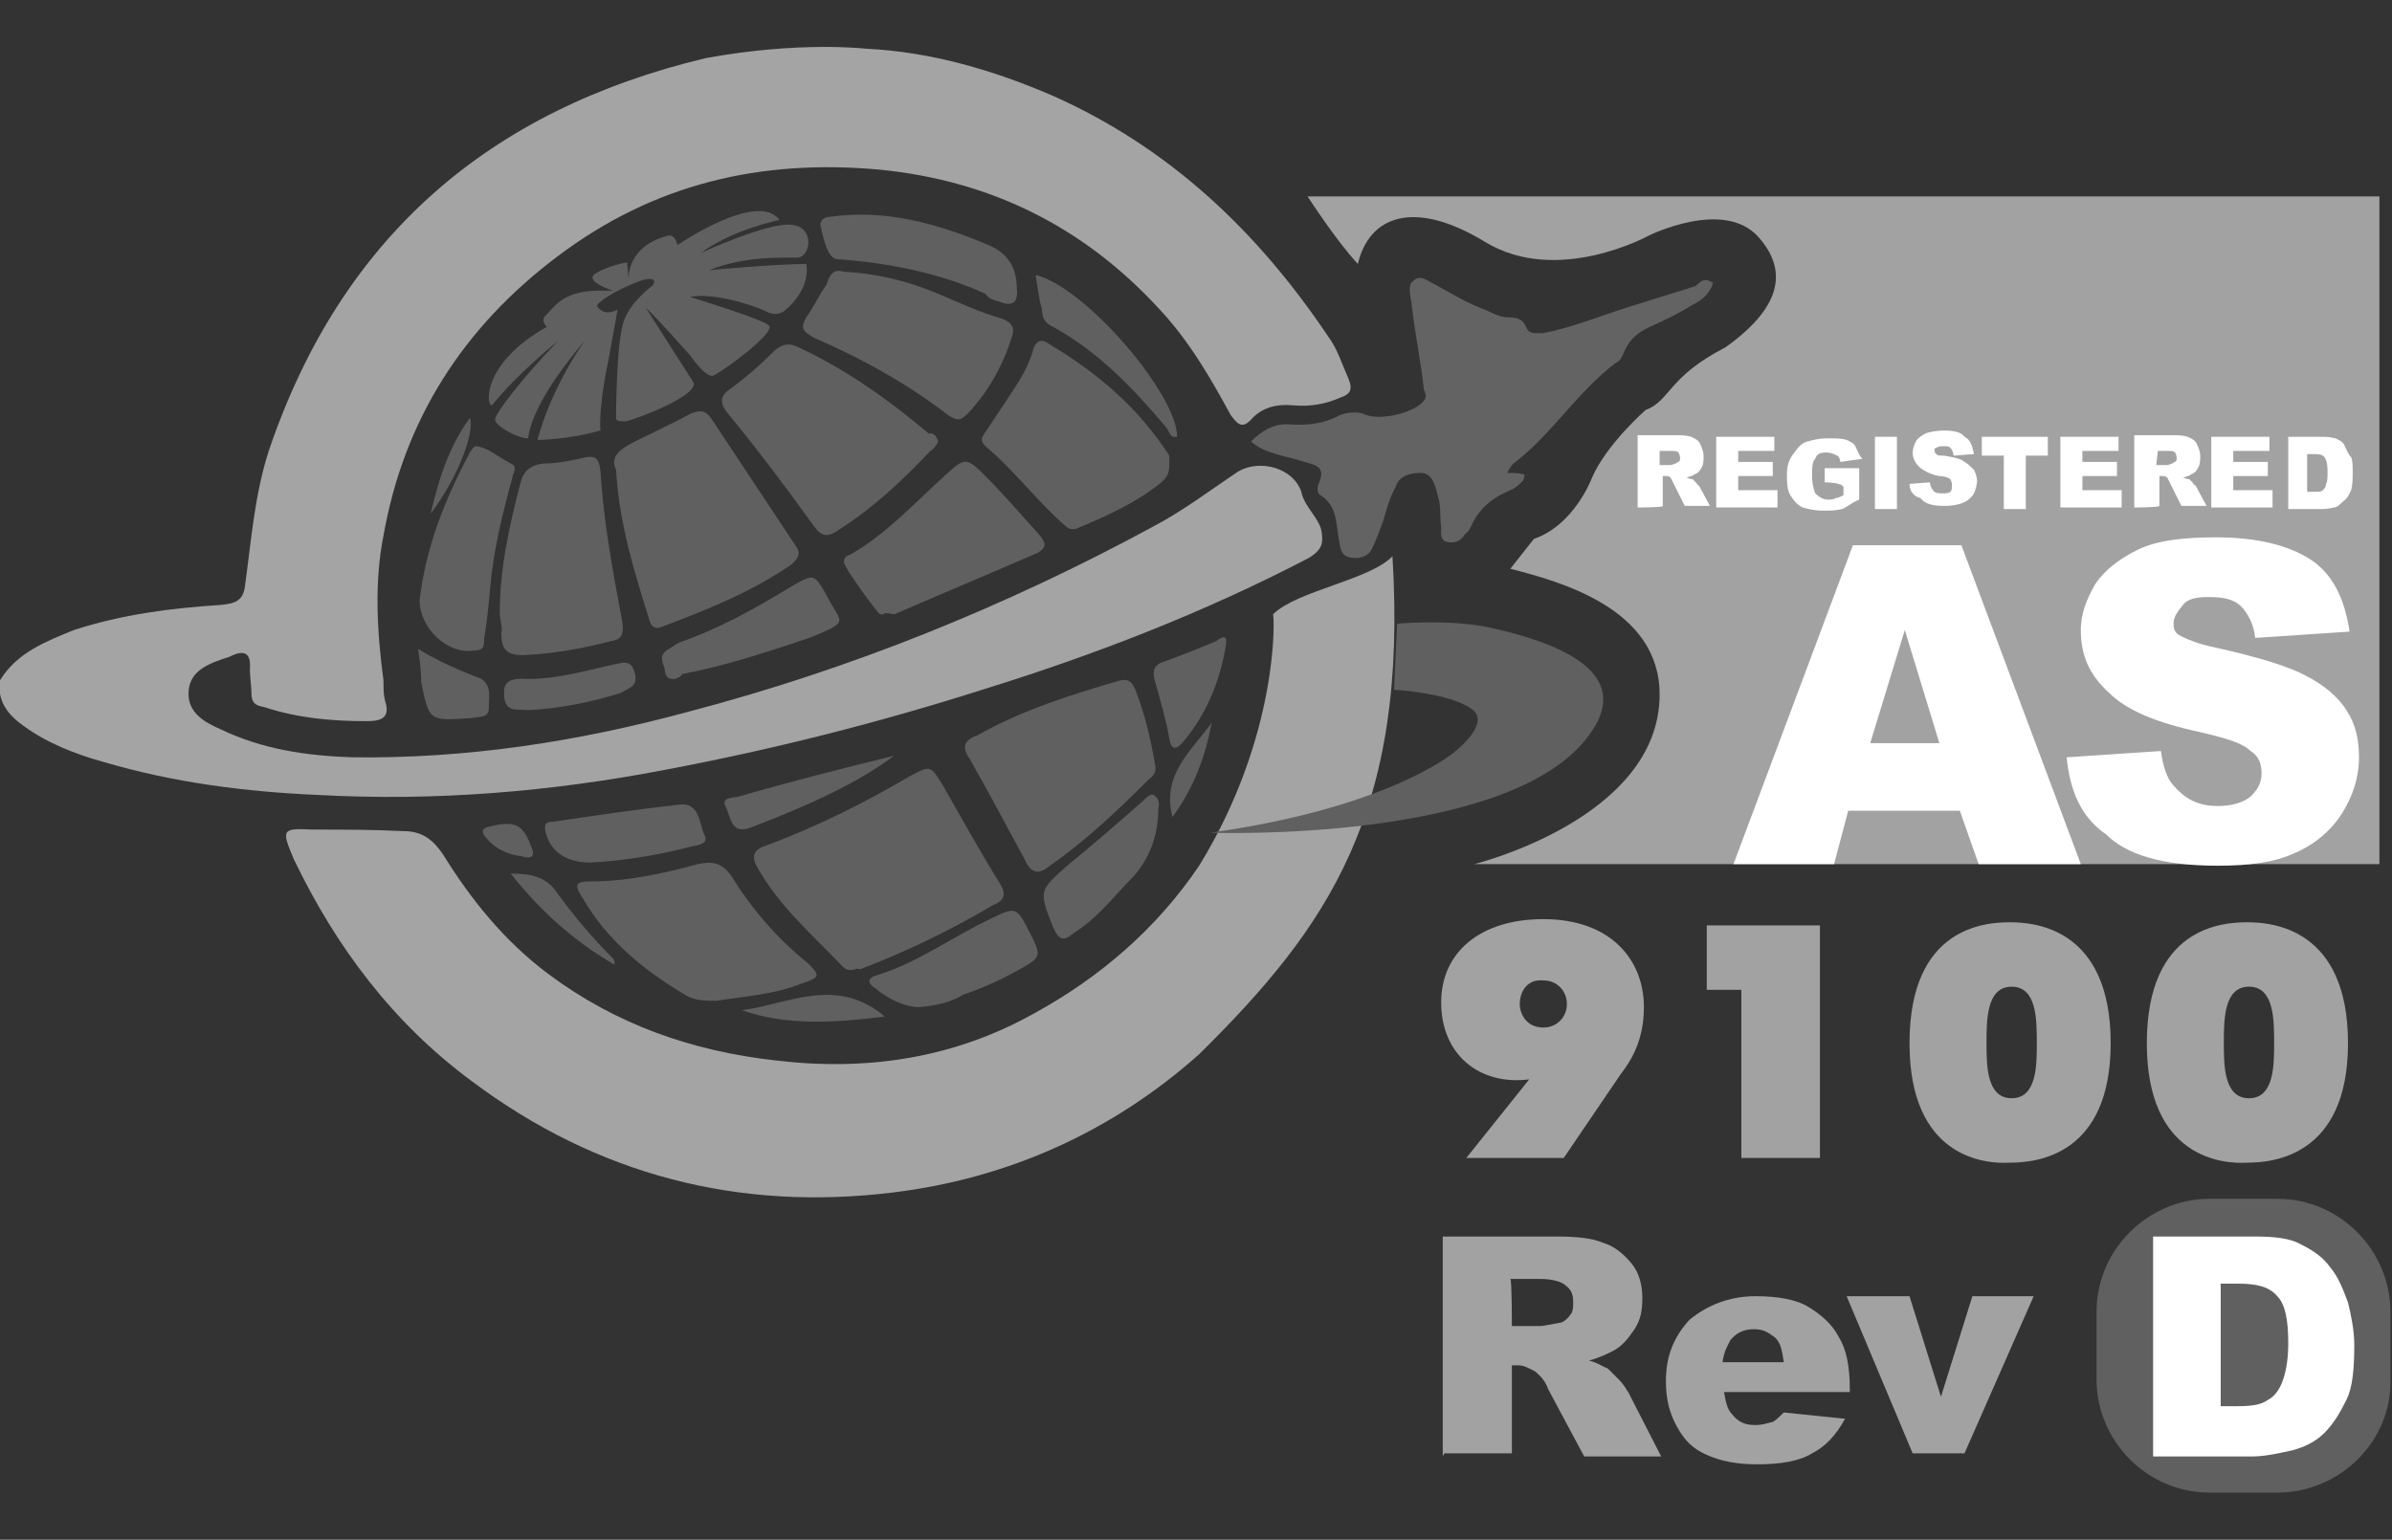<svg xmlns="http://www.w3.org/2000/svg" xmlns:xlink="http://www.w3.org/1999/xlink" id="Layer_1" x="0px" y="0px" width="152.2px" height="98px" viewBox="0 0 152.2 98" style="enable-background:new 0 0 152.2 98;" xml:space="preserve"><rect x="0" y="0" width="152.2" height="98" fill="#333333" stroke="none"/><style type="text/css">	.st0{fill:#A2A2A2;}	.st1{fill:#636363;}	.st2{fill:#A4A4A4;}	.st3{fill:#606060;}	.st4{fill:#FFFFFF;}</style><g>	<path class="st0" d="M83.2,12.5h68.2V55H93.8c0,0,11.8-2.9,11.8-10.8c0-5.5-6.4-7.2-9.5-8l1.5-1.9c2.6-0.9,3.7-3.9,3.7-3.9   c0.9-2.1,3.4-4.3,3.4-4.3c1.6-0.6,1.4-2.1,5.1-4c2.8-2,4.4-4.4,2.1-7c-2.2-2.5-7-0.1-7-0.1s-5.8,3.2-10.4,0.4s-7.4-1.6-8.1,1.4   C85,15.3,83.2,12.5,83.2,12.5z"></path>	<path class="st1" d="M109,18c-0.2,0.7-0.7,1.1-1.3,1.4c-0.8,0.5-1.6,0.9-2.5,1.3s-1.5,0.8-1.9,1.8c-0.1,0.2-0.2,0.5-0.5,0.6   c-2.5,1.9-4.1,4.6-6.5,6.4c-0.1,0.1-0.2,0.2-0.4,0.6c0.4,0,0.7,0,1.1,0.1c0,0.1,0,0.2-0.1,0.4c-0.2,0.2-0.5,0.5-0.8,0.6   c-1.2,0.5-2,1.2-2.5,2.3c-0.1,0.2-0.2,0.4-0.4,0.5c-0.2,0.4-0.6,0.6-1.1,0.5c-0.5-0.1-0.4-0.6-0.4-0.9c-0.1-0.7,0-1.4-0.2-2   c-0.2-0.8-0.4-1.5-1.1-1.5S89,30.3,88.8,31c-0.4,0.7-0.6,1.5-0.8,2.2c-0.2,0.5-0.4,1.1-0.6,1.5c-0.2,0.6-0.7,0.9-1.4,0.8   c-0.7-0.1-0.7-0.6-0.8-1.1c-0.2-1.1-0.1-2.2-1.2-2.9c-0.2-0.1-0.2-0.5-0.1-0.7c0.5-1.1-0.2-1.2-0.9-1.4c-1.2-0.4-2.5-0.5-3.4-1.3   c0.7-0.7,1.4-1.1,2.3-1.1c1.2,0.1,2.3,0,3.4-0.6c0.6-0.2,1.2-0.2,1.6,0c1.1,0.4,3.2-0.2,3.7-0.9c0.2-0.2,0.1-0.5,0-0.7   c-0.2-1.9-0.6-3.7-0.8-5.6c-0.1-0.5-0.2-1.1,0.1-1.3c0.5-0.5,0.9,0,1.4,0.2c0.9,0.5,1.9,1.1,2.9,1.5c0.6,0.2,1.1,0.6,1.8,0.6   c0.5,0,0.9,0.1,1.1,0.6s0.6,0.4,1.1,0.4c2.1-0.4,4.1-1.3,6.2-1.9c1.2-0.4,2.3-0.7,3.5-1.1C108.3,17.8,108.5,17.7,109,18z"></path>	<path class="st2" d="M44.9,3.7C31.1,7,21.7,15.1,17.1,28.7c-0.9,2.8-1.1,5.6-1.5,8.5c-0.1,1.1-0.7,1.2-1.5,1.3   c-3.2,0.2-6.3,0.6-9.4,1.6C3,40.8,1.1,41.5,0,43.3c-0.2,1.3,0.5,2.2,1.5,2.9C3,47.3,4.8,48,6.6,48.5c4.4,1.3,9,1.9,13.7,2.1   c7.4,0.4,14.7-0.2,22-1.6c6.9-1.3,13.6-3,20.2-5.1c7.1-2.2,14.1-4.9,20.8-8.4c0.8-0.5,0.9-0.9,0.8-1.6C84,33,83,32.3,82.8,31.3   c-0.5-1.5-2.6-2.1-4-1.3c-1.8,1.2-3.5,2.5-5.4,3.5c-9.4,5.1-19.3,9.1-29.6,11.8c-7,1.9-14.1,3-21.4,2.9c-2.9-0.1-5.7-0.5-8.4-1.8   c-0.9-0.4-2.1-1-2-2.4s1.4-1.8,2.6-2.2c0.8-0.4,1.4-0.4,1.3,0.8c0,0.5,0.1,1.1,0.1,1.5c0,0.6,0.2,0.8,0.8,0.9   c2.1,0.7,4.3,0.9,6.5,0.9c0.8,0,1.6-0.1,1.2-1.3c-0.1-0.4-0.1-0.8-0.1-1.3c-0.4-3-0.6-6.2,0-9.2c1.3-7.4,5.1-13.3,11.1-17.8   c6.1-4.6,12.9-6.2,20.5-5.5c7,0.7,12.9,3.6,17.7,8.8c1.9,2,3.3,4.4,4.6,6.8c0.5,0.7,0.8,0.9,1.4,0.2c0.7-0.7,1.6-0.9,2.6-0.8   c1.1,0.1,2.1-0.1,3-0.5c0.6-0.2,0.8-0.5,0.5-1.2c-0.4-0.9-0.7-1.9-1.3-2.7C80,14.7,74.4,9.4,67,6.1c-3.7-1.6-7.7-2.8-11.9-3   C55.1,3.1,50.9,2.6,44.9,3.7"></path>	<path class="st2" d="M76.3,55.1c-2.7,4-6.3,7.1-10.5,9.4c-5,2.8-10.5,3.7-16.4,3C44,66.9,39.2,65.2,34.9,62   c-2.8-2.1-4.9-4.7-6.7-7.6c-0.6-0.9-1.3-1.5-2.5-1.5c-2-0.1-3.9-0.1-5.8-0.1c-2-0.1-2,0-1.2,1.9C21.4,60.3,25,65.1,30,68.8   c8,6,17,8.3,26.8,7.1c7.4-0.9,14-3.9,19.5-8.8c8.2-8.1,13.3-15.4,12.3-31.7c-1.4,1.5-6.1,2.2-7.6,3.7   C81.1,39.2,81.4,46.8,76.3,55.1z"></path>	<path class="st3" d="M77,53c0,0,19.1,0.7,24.1-6.2c2.7-3.6-0.9-5.7-6.5-6.9c-2.6-0.5-5.7-0.2-5.7-0.2l-0.2,4.2c0,0,3.5,0.2,4.9,1.2   c1.4,0.9-1.1,2.8-1.1,2.8S88.4,51.4,77,53z"></path>	<path class="st3" d="M54.4,61.7c-0.4,0.1-0.6,0-0.8-0.2c-1.9-2-3.9-3.7-5.3-6.1c-0.5-0.8-0.5-1.3,0.5-1.6c3.2-1.2,6.2-2.7,9.1-4.4   c1.3-0.7,1.3-0.7,2.1,0.6c1.2,2.1,2.3,4.1,3.6,6.2c0.4,0.6,0.4,1.1-0.4,1.4c-2.7,1.6-5.6,3-8.5,4.1C54.6,61.6,54.4,61.7,54.4,61.7z   "></path>	<path class="st3" d="M39.2,29.9c-0.4-0.8,0.2-1.3,1.2-1.8c1.2-0.6,2.5-1.2,3.6-1.8c0.6-0.2,0.9-0.2,1.3,0.4c1.8,2.7,3.5,5.3,5.3,8   c0.4,0.5,0.2,0.8-0.2,1.2c-2.6,1.8-5.4,2.9-8.3,4c-0.5,0.2-0.7-0.1-0.8-0.5C40.3,36.2,39.4,33.3,39.2,29.9z"></path>	<path class="st3" d="M73.5,48.7c0.1,0.4-0.1,0.7-0.4,0.9c-2,2-4,3.9-6.3,5.5c-0.7,0.6-1.2,0.5-1.6-0.4c-1.2-2.2-2.3-4.3-3.5-6.4   c-0.5-0.7-0.4-1.2,0.5-1.5c2.8-1.6,6-2.6,9.1-3.5c0.5-0.1,0.7,0.1,0.9,0.5C72.8,45.3,73.2,46.9,73.5,48.7z"></path>	<path class="st3" d="M59.7,28.1c-0.1,0.2-0.2,0.4-0.5,0.6c-1.8,1.9-3.6,3.6-5.8,5c-0.7,0.5-1.1,0.5-1.6-0.2   c-1.8-2.5-3.6-4.9-5.5-7.2c-0.5-0.6-0.5-1.1,0.1-1.5c1.1-0.8,2-1.6,2.9-2.5c0.5-0.4,0.9-0.5,1.5-0.2c3,1.4,5.7,3.3,8.3,5.5   C59.4,27.5,59.6,27.8,59.7,28.1z"></path>	<path class="st3" d="M74.4,29.6c0,0.6-0.2,0.8-0.5,1.1c-1.6,1.3-3.4,2.1-5.3,2.9c-0.4,0.2-0.7,0-0.9-0.2c-1.8-1.6-3.2-3.5-5-5   c-0.4-0.4-0.2-0.6,0-0.9c0.4-0.6,0.8-1.2,1.2-1.8c0.7-1.1,1.4-2,1.8-3.3c0.1-0.5,0.4-0.9,0.9-0.6c3.2,1.9,5.8,4.1,7.8,7.2   C74.4,29.2,74.4,29.5,74.4,29.6z"></path>	<path class="st3" d="M31.8,39c0-2.8,0.6-5.5,1.3-8.2c0.2-0.8,0.6-1.2,1.5-1.3c0.9,0,1.8-0.2,2.7-0.4c0.6-0.1,0.8,0.1,0.9,0.8   c0.2,3.3,0.8,6.5,1.4,9.7c0.1,0.7,0,1.1-0.7,1.2c-1.9,0.5-3.7,0.8-5.6,0.9c-1.1,0-1.4-0.4-1.4-1.4C32,39.9,31.8,39.5,31.8,39z"></path>	<path class="st3" d="M45.6,63.7c-0.8,0-1.5,0-2.2-0.5c-2.5-1.5-4.8-3.4-6.3-6c-0.6-0.9-0.5-1.1,0.5-1.1c2.3,0,4.6-0.5,6.8-1.1   c0.9-0.2,1.5-0.1,2.1,0.7c1.3,2.1,2.9,4,4.9,5.6c0.8,0.8,0.8,0.9-0.4,1.3C49.3,63.3,47.4,63.4,45.6,63.7z"></path>	<path class="st3" d="M53.7,17.3c2.1,0.1,4.1,0.6,6,1.4c1.4,0.6,2.7,1.2,4.1,1.6c0.5,0.2,0.8,0.5,0.6,1.1c-0.6,1.9-1.5,3.5-2.8,4.9   c-0.5,0.5-0.7,0.5-1.3,0.1c-2.6-2-5.5-3.6-8.5-4.9c-0.7-0.4-0.9-0.6-0.5-1.3c0.5-0.7,0.8-1.4,1.3-2.1   C52.8,17.4,53.1,17.1,53.7,17.3z"></path>	<path class="st3" d="M56.2,39.1c-0.1,0-0.1,0-0.2,0c-0.2-0.1-2.3-3-2.3-3.3s0.1-0.4,0.4-0.5c2.3-1.3,4.2-3.4,6.1-5.1   c1.2-1.1,1.3-1.1,2.5,0.1s2.3,2.5,3.4,3.7c0.4,0.5,0.6,0.8-0.1,1.2c-3,1.3-6.1,2.6-9.1,3.9C56.4,39,56.3,39,56.2,39.1z"></path>	<path class="st3" d="M26.7,38.2c0.4-3.4,1.6-6.4,3.2-9.4c0.1-0.1,0.2-0.4,0.4-0.4c0.8,0.1,1.4,0.7,2.2,1.1c0.5,0.2,0.1,0.7,0.1,0.9   c-0.6,2.2-1.2,4.6-1.4,6.9c-0.1,1.1-0.2,2.2-0.4,3.4c0,0.4,0,0.7-0.6,0.7C28.5,41.7,26.7,40,26.7,38.2z"></path>	<path class="st3" d="M64.7,18.4c0.1,0.7-0.2,1.2-1.1,0.8c-0.4-0.1-0.7-0.2-0.9-0.5c-2.8-1.3-6.3-2-9.4-2.2c-0.6,0-0.9-1.2-1.1-2.2   c0-0.4,0.4-0.5,0.6-0.5c3.5-0.5,6.8,0.4,10.1,1.8C64.1,16.1,64.7,17,64.7,18.4z"></path>	<path class="st3" d="M58.5,64.1c-0.9,0-2-0.5-2.8-1.2c-0.4-0.2-0.6-0.6,0-0.8c2.7-0.8,4.9-2.5,7.5-3.7c1.4-0.7,1.5-0.6,2.2,0.7   c0,0.1,0.1,0.2,0.1,0.2c0.8,1.6,0.8,1.6-0.8,2.5c-1.1,0.6-2.2,1.1-3.4,1.5C60.5,63.8,59.6,64,58.5,64.1z"></path>	<path class="st3" d="M43,43.2c-0.5,0.1-0.7-0.2-0.7-0.6c-0.1-0.4-0.4-0.8,0.1-1.2c0.2-0.1,0.6-0.4,0.8-0.5c2.6-0.9,4.9-2.2,7.2-3.6   c1.4-0.8,1.4-0.8,2.2,0.6c0.9,1.8,1.6,1.6-1.1,2.7c-2.7,0.9-5.4,1.8-8.1,2.3C43.3,43.1,43.2,43.1,43,43.2z"></path>	<path class="st3" d="M73.7,51.5c0,1.6-0.5,3-1.5,4.2c-1.3,1.3-2.3,2.7-3.9,3.7c-0.6,0.5-0.9,0.5-1.3-0.4c-0.9-2.3-0.9-2.3,0.9-3.9   c1.6-1.3,3.2-2.7,4.8-4.1c0.2-0.2,0.5-0.5,0.7-0.4C73.9,50.9,73.7,51.4,73.7,51.5z"></path>	<path class="st3" d="M37.6,54.9c-1.6,0-2.6-0.7-2.9-2c-0.1-0.5,0.1-0.6,0.5-0.6c2.7-0.4,5.4-0.8,8.1-1.1c1.2-0.1,1.2,1.2,1.5,1.9   c0.4,0.7-0.6,0.7-0.9,0.8C41.6,54.5,39.4,54.8,37.6,54.9z"></path>	<path class="st3" d="M65.9,17.5c3.2,0.8,9,7.6,9,10.3c-0.5,0.1-0.5-0.4-0.7-0.6c-2.1-2.5-4.3-4.8-7.2-6.4c-0.5-0.2-0.7-0.6-0.7-1.1   C66.1,19,66,18.2,65.9,17.5z"></path>	<path class="st3" d="M78,41.1c-0.4,2.3-1.2,4.3-2.7,6.1c-0.5,0.6-0.8,0.5-0.9-0.2c-0.2-1.2-0.6-2.5-0.9-3.6   c-0.2-0.7-0.1-1.1,0.6-1.3c1.1-0.4,2.1-0.8,3.3-1.3C77.9,40.4,78.1,40.5,78,41.1z"></path>	<path class="st3" d="M56.9,48.1c-2.7,2-6.1,3.4-9.2,4.6c-1.2,0.4-1.2-0.7-1.5-1.3c-0.4-0.7,0.5-0.6,0.8-0.7   C50.1,49.8,53.6,48.9,56.9,48.1z"></path>	<path class="st3" d="M33.6,45.2c-0.6-0.1-1.3,0.2-1.5-0.7c-0.1-0.8,0-1.3,1.1-1.3c2,0.1,4-0.5,5.8-0.9c0.6-0.1,1.2-0.4,1.4,0.6   c0.2,0.8-0.4,0.9-0.9,1.2C37.6,44.7,35.6,45.1,33.6,45.2z"></path>	<path class="st3" d="M26.6,41.3c1.3,0.8,2.7,1.4,4,1.9c0.7,0.4,0.5,1.2,0.5,1.9c0,0.6-0.6,0.5-1.1,0.6c-2.7,0.2-2.7,0.2-3.2-2.3   C26.8,42.6,26.7,42,26.6,41.3z"></path>	<path class="st3" d="M56.3,64.7c-3.2,0.4-6.2,0.6-9.1-0.4C50.2,63.9,53.2,62.1,56.3,64.7z"></path>	<path class="st3" d="M32.5,55.6c1.3,0,2.3,0.2,3,1.3c1.1,1.5,2.2,2.8,3.5,4.1c0.1,0.1,0.1,0.2,0.1,0.4   C36.5,59.9,34.3,57.9,32.5,55.6z"></path>	<path class="st3" d="M74.6,52c-0.7-2.7,1.2-4.2,2.5-6C76.7,48.1,76,50.1,74.6,52z"></path>	<path class="st3" d="M33.2,54.5c-0.8-0.1-1.6-0.4-2.2-1.1c-0.4-0.4-0.4-0.7,0.2-0.8c1.6-0.4,2.1-0.1,2.6,1.3   C34.1,54.5,33.8,54.7,33.2,54.5z"></path>	<path class="st3" d="M27.4,32.7c0.5-2.1,1.1-4.2,2.5-6.1C30.2,27.5,29.2,30.3,27.4,32.7z"></path>	<path class="st3" d="M38,19.5c0,0,0.4,0.7,1.3,0.2L38.7,23c0,0-0.6,2.7-0.5,4.4c-2.1,0.6-4,0.6-4,0.6s0.7-3,3-6.3   c0,0-3.3,3.7-3.6,6.2c-0.7,0-2.1-0.8-2.1-1.2c0-0.4,1.8-2.7,4-5c0,0-2.6,2.1-4.2,4.1c-0.4,0-0.6-2.7,3.5-5c0,0-0.5-0.4,0-0.8   c0.5-0.5,1.1-1.6,3.7-1.5H39c0,0-1.9-0.6-1.1-1.1c0.8-0.5,2-0.7,2-0.7l0.1,1.1c0,0-0.2-2.1,2.5-2.8c0.5-0.1,0.6,0.6,0.6,0.6   s5.1-3.5,6.5-1.6c0,0-3,0.6-5,2.1c0,0,4.1-1.9,5.7-1.8c1.6,0.1,1.3,2.1,0.4,2.1c-1.1,0-3.3-0.1-5.6,0.8c0,0,4.2-0.4,6.2-0.4   c0,0,0.4,1.5-1.4,3c0,0-0.5,0.4-1.2,0c-0.8-0.4-3.4-1.2-4.8-0.9c0,0,4.6,1.4,5,1.8c0.6,0.4-3,3-3.5,3.2s-1.5-1.3-1.5-1.3   s-2.6-2.9-2.8-3c0,0,2.8,4.4,3,4.7c0.5,0.8-3.4,2.3-4.2,2.5c-0.8,0.1-0.7-0.2-0.7-0.2s0-4.8,0.5-6.2c0.5-1.3,1.8-2.2,1.8-2.2   s0.5-0.6-0.5-0.4C39.9,18.1,37.9,19.2,38,19.5z"></path>	<g>		<path class="st4" d="M104.2,32.3v-4.6h2.3c0.5,0,0.8,0,1.1,0.1c0.2,0.1,0.5,0.2,0.6,0.5c0.1,0.2,0.2,0.5,0.2,0.7s0,0.5-0.1,0.7    s-0.2,0.4-0.5,0.5c-0.1,0.1-0.2,0.1-0.5,0.2c0.1,0,0.2,0.1,0.4,0.1c0,0,0.1,0.1,0.2,0.2s0.1,0.2,0.2,0.2l0.7,1.3h-1.6l-0.7-1.4    c-0.1-0.2-0.2-0.4-0.2-0.4c-0.1-0.1-0.2-0.1-0.4-0.1h-0.1v1.9C105.9,32.3,104.2,32.3,104.2,32.3z M105.6,29.6h0.6    c0.1,0,0.2,0,0.4-0.1c0.1,0,0.1-0.1,0.2-0.1c0.1-0.1,0.1-0.1,0.1-0.2s0-0.2-0.1-0.4c-0.1-0.1-0.2-0.1-0.6-0.1h-0.6V29.6z"></path>		<path class="st4" d="M109.2,27.8h3.7v0.9h-2.3v0.7h2.2v0.9h-2.2v0.9h2.5v1.1h-3.9C109.2,32.3,109.2,27.8,109.2,27.8z"></path>		<path class="st4" d="M116.1,30.7v-0.9h2.2v2c-0.5,0.2-0.8,0.5-1.1,0.6c-0.4,0.1-0.7,0.1-1.2,0.1c-0.6,0-0.9-0.1-1.3-0.2    c-0.4-0.2-0.6-0.5-0.8-0.8c-0.2-0.4-0.2-0.8-0.2-1.3s0.1-0.9,0.4-1.3s0.5-0.7,0.9-0.8c0.4-0.1,0.7-0.2,1.3-0.2    c0.5,0,0.9,0,1.2,0.1c0.2,0.1,0.5,0.2,0.6,0.5c0.1,0.2,0.2,0.5,0.4,0.7l-1.4,0.2c0-0.1-0.1-0.4-0.2-0.4c-0.4-0.2-0.6-0.2-0.7-0.2    c-0.4,0-0.6,0.1-0.7,0.4c-0.2,0.2-0.2,0.6-0.2,1.1s0.1,0.8,0.2,1.1c0.2,0.2,0.5,0.4,0.8,0.4c0.1,0,0.4,0,0.5-0.1    c0.1,0,0.4-0.1,0.5-0.2V31C117.2,30.7,116.1,30.7,116.1,30.7z"></path>		<path class="st4" d="M119.3,27.8h1.4v4.6h-1.4V27.8z"></path>		<path class="st4" d="M121.5,30.8l1.3-0.1c0,0.2,0.1,0.4,0.2,0.5c0.1,0.2,0.4,0.2,0.6,0.2s0.4,0,0.5-0.1s0.1-0.2,0.1-0.4    c0-0.1,0-0.2-0.1-0.4c-0.1-0.1-0.4-0.2-0.7-0.2c-0.6-0.1-1.1-0.4-1.3-0.6c-0.2-0.2-0.4-0.5-0.4-0.9c0-0.2,0.1-0.5,0.2-0.7    s0.4-0.4,0.6-0.5s0.7-0.2,1.2-0.2c0.6,0,1.1,0.1,1.3,0.4c0.4,0.2,0.5,0.6,0.6,1.1l-1.3,0.1c0-0.2-0.1-0.4-0.2-0.5    s-0.2-0.1-0.5-0.1c-0.1,0-0.2,0-0.4,0.1s-0.1,0.1-0.1,0.2s0,0.1,0.1,0.2s0.2,0.1,0.5,0.1c0.6,0.1,1.1,0.2,1.3,0.4    c0.2,0.1,0.5,0.4,0.6,0.5c0.1,0.2,0.2,0.5,0.2,0.7s-0.1,0.6-0.2,0.8c-0.1,0.2-0.4,0.5-0.7,0.6c-0.2,0.1-0.7,0.2-1.1,0.2    c-0.8,0-1.3-0.1-1.6-0.5C121.8,31.6,121.5,31.3,121.5,30.8z"></path>		<path class="st4" d="M126,27.8h4.3V29h-1.4v3.4h-1.4V29h-1.4v-1.2H126z"></path>		<path class="st4" d="M131.1,27.8h3.7v0.9h-2.3v0.7h2.2v0.9h-2.2v0.9h2.5v1.1h-3.9V27.8z"></path>		<path class="st4" d="M135.8,32.3v-4.6h2.3c0.5,0,0.8,0,1.1,0.1c0.2,0.1,0.5,0.2,0.6,0.5c0.1,0.2,0.2,0.5,0.2,0.7s0,0.5-0.1,0.7    s-0.2,0.4-0.5,0.5c-0.1,0.1-0.2,0.1-0.5,0.2c0.1,0,0.2,0.1,0.4,0.1c0,0,0.1,0.1,0.2,0.2c0.1,0.1,0.1,0.2,0.2,0.2l0.7,1.3h-1.6    l-0.7-1.4c-0.1-0.2-0.2-0.4-0.2-0.4c-0.1-0.1-0.2-0.1-0.4-0.1h-0.1v1.9C137.4,32.3,135.8,32.3,135.8,32.3z M137.2,29.6h0.6    c0.1,0,0.2,0,0.4-0.1c0.1,0,0.1-0.1,0.2-0.1c0.1-0.1,0.1-0.1,0.1-0.2s0-0.2-0.1-0.4c-0.1-0.1-0.2-0.1-0.5-0.1h-0.6L137.2,29.6    C137.3,29.6,137.2,29.6,137.2,29.6z"></path>		<path class="st4" d="M140.7,27.8h3.7v0.9h-2.3v0.7h2.2v0.9h-2.2v0.9h2.5v1.1h-3.9V27.8z"></path>		<path class="st4" d="M145.4,27.8h2.1c0.5,0,0.7,0,1.1,0.1c0.2,0.1,0.5,0.2,0.6,0.5c0.1,0.2,0.2,0.5,0.4,0.7    c0.1,0.2,0.1,0.6,0.1,0.9c0,0.5,0,0.8-0.1,1.2c-0.1,0.2-0.2,0.5-0.5,0.7c-0.2,0.2-0.4,0.4-0.6,0.4c-0.4,0.1-0.6,0.1-0.8,0.1h-2.1    v-4.6C145.6,27.8,145.4,27.8,145.4,27.8z M146.8,28.8v2.5h0.4c0.4,0,0.5,0,0.6-0.1s0.2-0.2,0.2-0.4c0.1-0.1,0.1-0.5,0.1-0.8    c0-0.5-0.1-0.8-0.2-0.9c-0.1-0.2-0.5-0.2-0.8-0.2h-0.3V28.8z"></path>	</g>	<g>		<path class="st4" d="M124.7,51.6h-7.1l-0.9,3.4h-6.4l7.6-20.3h6.9l7.6,20.3h-6.5L124.7,51.6z M123.4,47.3l-2.2-7.2l-2.2,7.2H123.4    z"></path>		<path class="st4" d="M131.5,48.2l6-0.4c0.1,0.9,0.4,1.8,0.8,2.2c0.7,0.8,1.5,1.3,2.8,1.3c0.9,0,1.6-0.2,2.1-0.6    c0.5-0.5,0.7-0.9,0.7-1.5s-0.2-1.1-0.7-1.4c-0.5-0.5-1.5-0.8-3.2-1.2c-2.8-0.6-4.7-1.4-5.8-2.5c-1.2-1.1-1.8-2.3-1.8-4    c0-1.1,0.4-2,0.9-2.9c0.6-0.9,1.5-1.6,2.7-2.2s2.9-0.8,5-0.8c2.6,0,4.6,0.5,6,1.4s2.2,2.5,2.5,4.6l-6,0.4c-0.1-0.9-0.5-1.6-0.9-2    c-0.5-0.5-1.2-0.6-2.1-0.6c-0.7,0-1.3,0.1-1.6,0.5s-0.6,0.7-0.6,1.2c0,0.4,0.1,0.6,0.5,0.8s1.1,0.5,2.1,0.7    c2.7,0.6,4.7,1.2,5.8,1.8c1.2,0.6,2.1,1.4,2.6,2.2c0.6,0.9,0.8,1.9,0.8,3c0,1.3-0.4,2.5-1.1,3.6c-0.7,1.1-1.8,2-3,2.5    c-1.3,0.6-2.9,0.8-4.9,0.8c-3.5,0-5.8-0.7-7.1-2C132.4,52,131.7,50.3,131.5,48.2z"></path>	</g>	<g>		<path class="st0" d="M91.8,92.7v-14H99c1.3,0,2.3,0.1,3,0.4c0.7,0.2,1.3,0.7,1.8,1.3c0.5,0.6,0.7,1.4,0.7,2.2c0,0.8-0.1,1.4-0.5,2    s-0.8,1.1-1.4,1.4c-0.4,0.2-0.8,0.4-1.5,0.6c0.5,0.1,0.9,0.4,1.2,0.5c0.1,0.1,0.4,0.4,0.7,0.7c0.4,0.4,0.5,0.7,0.6,0.8l2.1,4.1    h-4.9l-2.3-4.3c-0.2-0.6-0.6-0.9-0.8-1.1c-0.4-0.2-0.7-0.4-1.1-0.4h-0.4v5.6h-4.3L91.8,92.7L91.8,92.7z M96.2,84.4H98    c0.2,0,0.6-0.1,1.2-0.2c0.2,0,0.5-0.2,0.7-0.5c0.2-0.2,0.2-0.5,0.2-0.8c0-0.5-0.1-0.8-0.5-1.1c-0.2-0.2-0.8-0.4-1.6-0.4h-1.9    C96.2,81.4,96.2,84.4,96.2,84.4z"></path>		<path class="st0" d="M117.4,88.6h-7.7c0.1,0.6,0.2,1.1,0.5,1.4c0.4,0.5,0.8,0.7,1.5,0.7c0.4,0,0.7-0.1,1.1-0.2    c0.2-0.1,0.5-0.4,0.7-0.6l3.9,0.4c-0.6,1.1-1.3,1.8-2.1,2.2c-0.8,0.5-2,0.7-3.5,0.7c-1.3,0-2.3-0.2-3.2-0.6s-1.4-0.9-1.9-1.8    S106,89,106,87.9c0-1.6,0.5-2.8,1.5-3.9c1.1-0.9,2.5-1.5,4.2-1.5c1.4,0,2.6,0.2,3.4,0.7s1.5,1.1,1.9,1.9c0.5,0.8,0.7,1.9,0.7,3.3    v0.2H117.4z M113.5,86.7c-0.1-0.7-0.2-1.3-0.6-1.6s-0.7-0.5-1.3-0.5c-0.6,0-1.1,0.2-1.5,0.7c-0.2,0.4-0.4,0.7-0.5,1.4H113.5z"></path>		<path class="st0" d="M117.5,82.5h4l2,6.4l2-6.4h3.9l-4.4,10h-3.3L117.5,82.5z"></path>	</g>	<g>		<path class="st0" d="M93.3,73.7l4-5c-3.2,0.4-5.6-1.6-5.6-4.9c0-3.2,2.5-5.3,6.5-5.3c4.3,0,6.4,2.6,6.4,5.6c0,2.1-0.8,3.4-1.5,4.3    l-3.6,5.3H93.3z M96.7,63.9c0,0.6,0.4,1.5,1.5,1.5c0.9,0,1.5-0.7,1.5-1.5c0-0.8-0.6-1.5-1.5-1.5C97.1,62.3,96.7,63.2,96.7,63.9z"></path>		<path class="st0" d="M110.8,63h-2.2v-4.1h7.2v14.8h-5C110.8,73.7,110.8,63,110.8,63z"></path>		<path class="st0" d="M121.5,66.4c0-7.4,4.8-7.7,6.4-7.7s6.4,0.4,6.4,7.7c0,7.2-4.8,7.6-6.4,7.6C126.3,74.1,121.5,73.7,121.5,66.4z     M129.6,66.4c0-1.5,0-3.6-1.6-3.6c-1.6,0-1.6,2.1-1.6,3.6c0,1.4,0,3.5,1.6,3.5C129.6,69.9,129.6,67.8,129.6,66.4z"></path>		<path class="st0" d="M136.6,66.4c0-7.4,4.8-7.7,6.4-7.7c1.6,0,6.4,0.4,6.4,7.7c0,7.2-4.8,7.6-6.4,7.6    C141.4,74.1,136.6,73.7,136.6,66.4z M144.7,66.4c0-1.5,0-3.6-1.6-3.6s-1.6,2.1-1.6,3.6c0,1.4,0,3.5,1.6,3.5S144.7,67.8,144.7,66.4    z"></path>	</g>	<path class="st3" d="M144.9,95h-4.3c-4,0-7.2-3.3-7.2-7.2v-4.3c0-4,3.3-7.2,7.2-7.2h4.3c4,0,7.2,3.3,7.2,7.2v4.3   C152.2,91.7,148.9,95,144.9,95z"></path>	<g>		<path class="st4" d="M137,78.7h6.4c1.3,0,2.3,0.1,3,0.5c0.8,0.4,1.4,0.8,1.9,1.5c0.5,0.6,0.8,1.4,1.1,2.2c0.2,0.8,0.4,1.8,0.4,2.7    c0,1.5-0.1,2.7-0.5,3.5s-0.8,1.5-1.4,2.1c-0.6,0.6-1.3,0.9-2,1.1c-0.9,0.2-1.8,0.4-2.6,0.4H137V78.7z M141.3,81.9v7.6h1.1    c0.9,0,1.5-0.1,1.9-0.4c0.4-0.2,0.7-0.6,0.9-1.1s0.4-1.3,0.4-2.5c0-1.5-0.2-2.5-0.7-3c-0.5-0.6-1.3-0.8-2.5-0.8h-1.1L141.3,81.9    L141.3,81.9z"></path>	</g></g></svg>